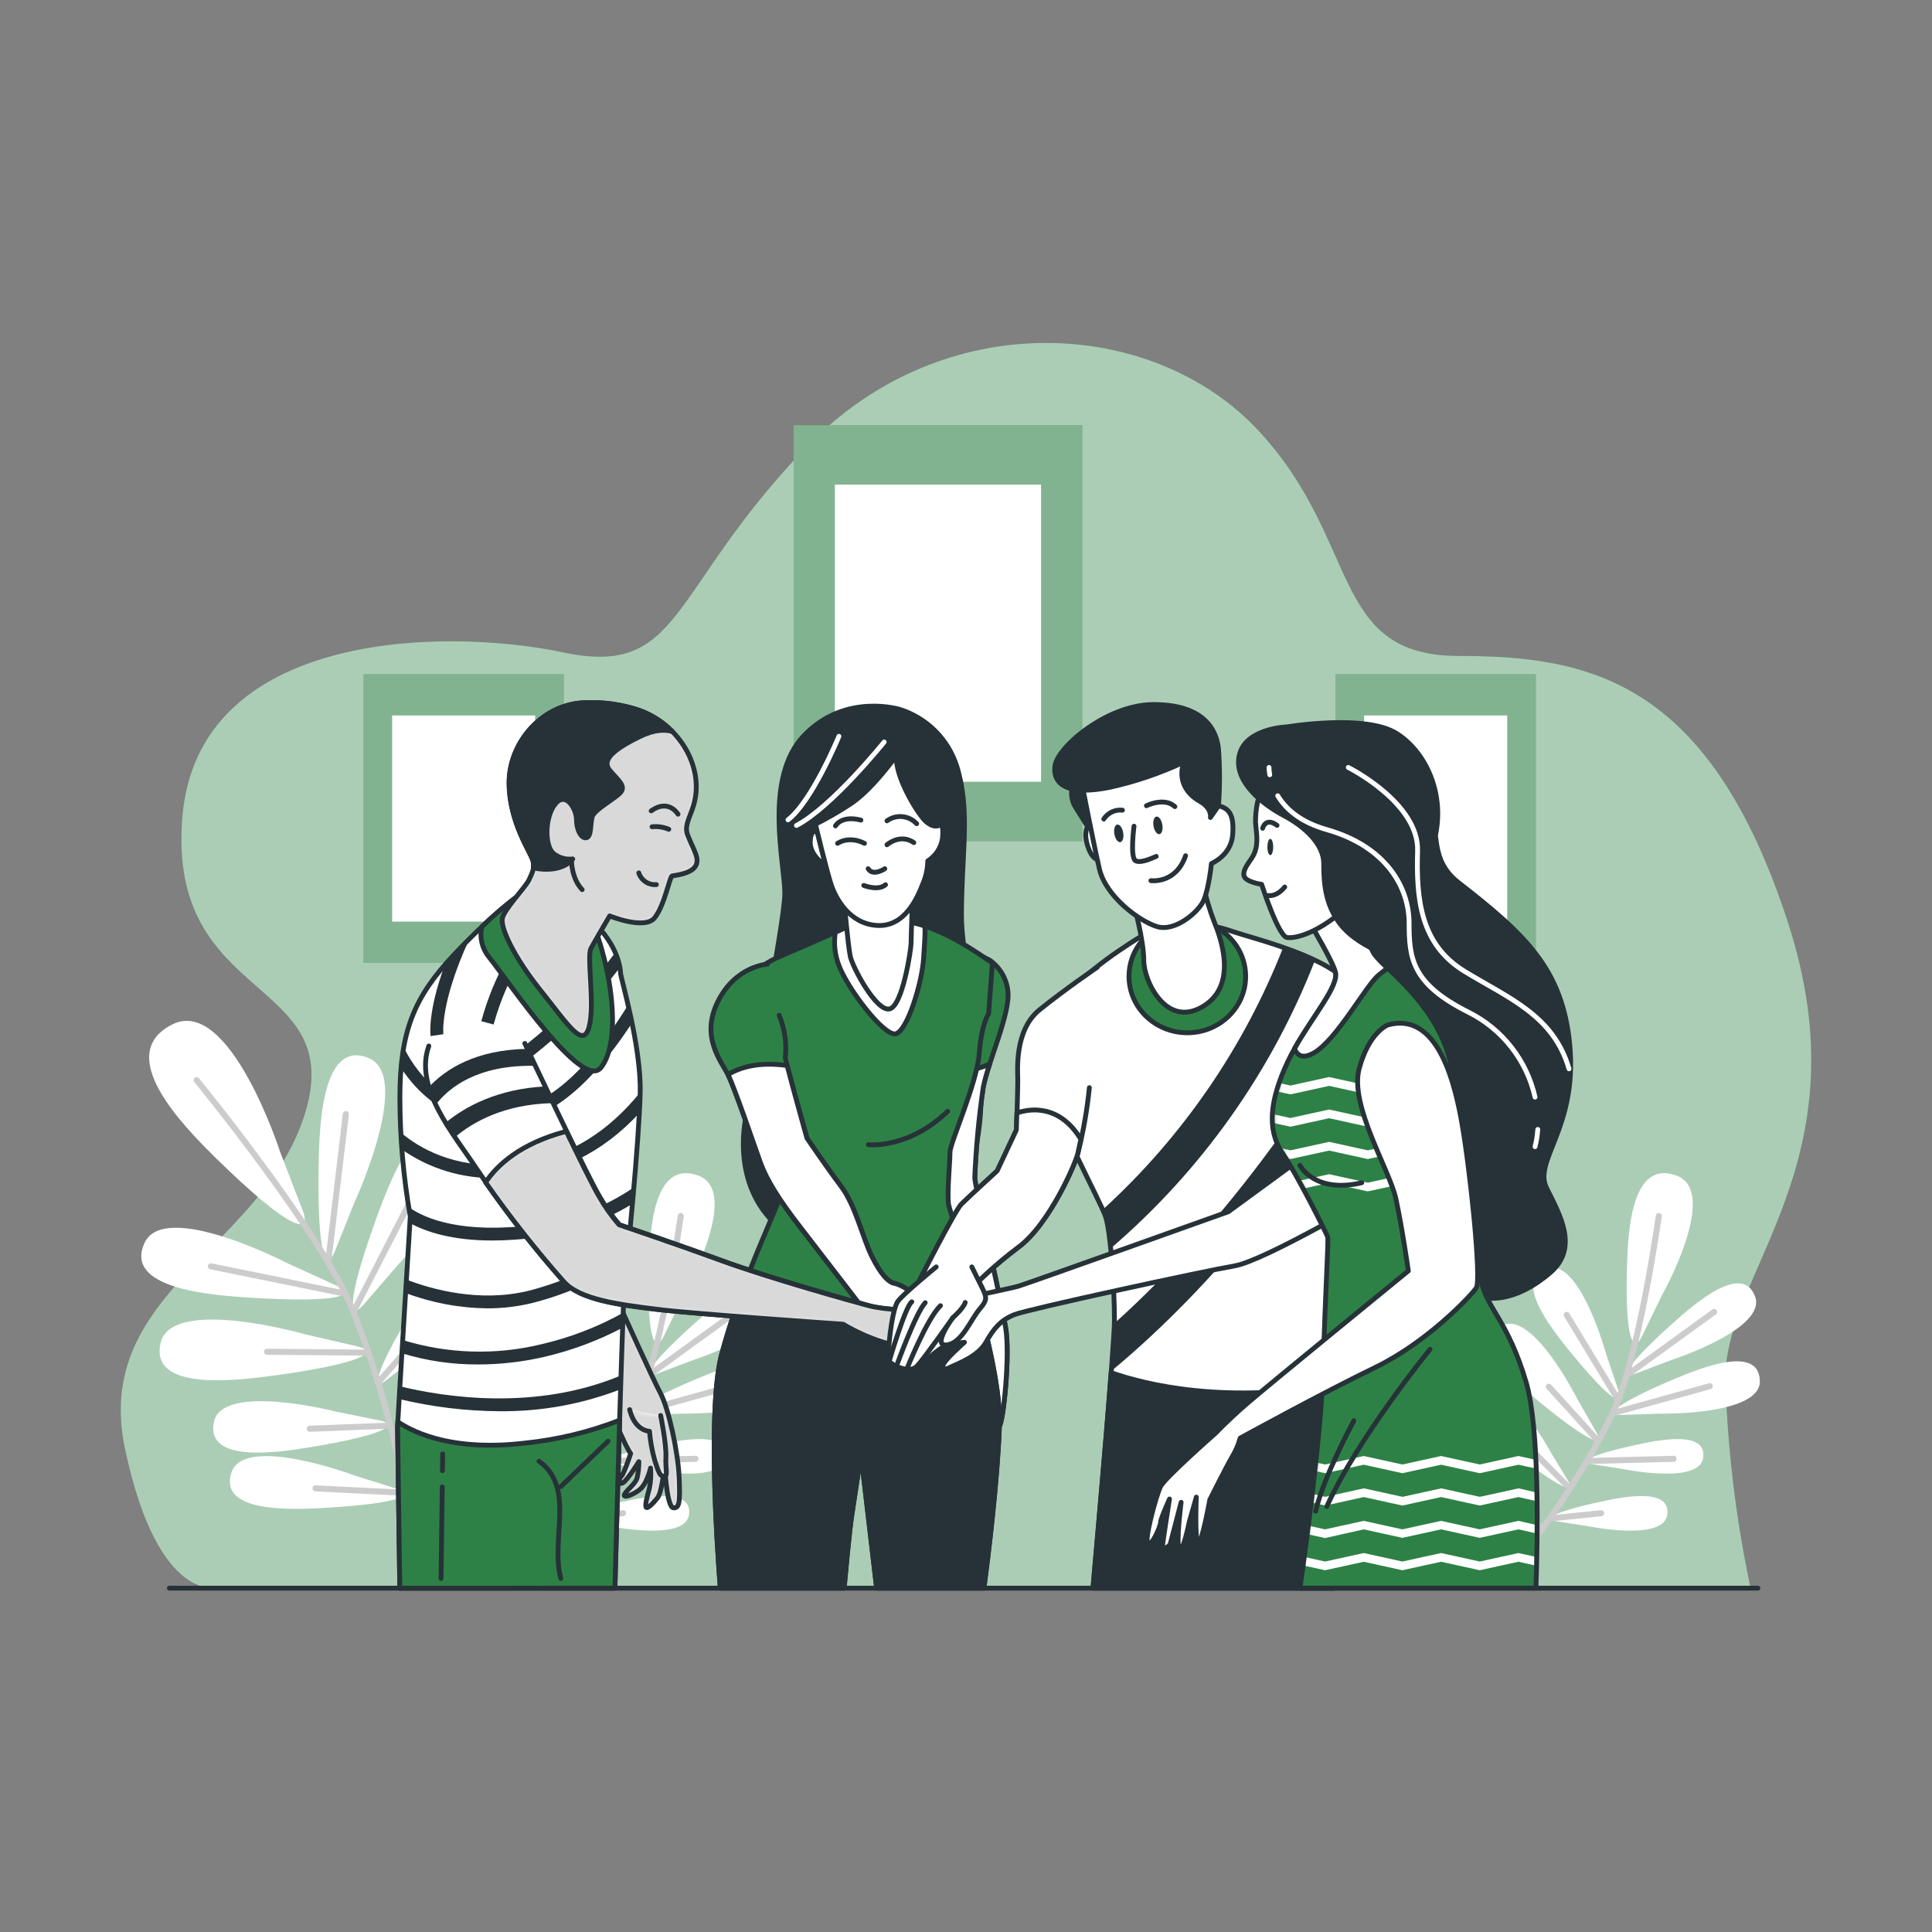 <svg width="400" height="400" viewBox="0 0 400 400" fill="none" xmlns="http://www.w3.org/2000/svg">
<rect x="0" y="0" width="400" height="400" fill="#808080" stroke="none"/>
<path d="M362.415 328.642H45.444C45.444 328.642 32.842 332.755 25.89 300.028C18.939 267.301 54.715 258.53 63.222 230.267C71.729 202.005 34.617 207.954 37.737 169.278C40.856 130.601 91.854 129.854 116.593 135.065C141.331 140.277 138.238 122.419 166.843 92.663C195.449 62.906 238.722 65.894 260.358 88.945C281.994 111.997 275.052 135.804 302.11 135.804C329.169 135.804 353.908 141.015 370.139 190.844C386.371 240.673 356.702 263.451 357.238 285.914C357.692 300.282 359.424 314.581 362.415 328.642Z" fill="#2E8146"/>
<path opacity="0.6" d="M362.415 328.642H45.444C45.444 328.642 32.842 332.755 25.89 300.028C18.939 267.301 54.715 258.53 63.222 230.267C71.729 202.005 34.617 207.954 37.737 169.278C40.856 130.601 91.854 129.854 116.593 135.065C141.331 140.277 138.238 122.419 166.843 92.663C195.449 62.906 238.722 65.894 260.358 88.945C281.994 111.997 275.052 135.804 302.11 135.804C329.169 135.804 353.908 141.015 370.139 190.844C386.371 240.673 356.702 263.451 357.238 285.914C357.692 300.282 359.424 314.581 362.415 328.642Z" fill="white"/>
<path d="M224.072 88.031H164.312V174.155H224.072V88.031Z" fill="#2E8146"/>
<path opacity="0.4" d="M224.072 88.031H164.312V174.155H224.072V88.031Z" fill="white"/>
<path d="M215.539 100.335H172.854V161.852H215.539V100.335Z" fill="white"/>
<path d="M116.725 139.591H75.263V199.351H116.725V139.591Z" fill="#2E8146"/>
<path opacity="0.4" d="M116.725 139.591H75.263V199.351H116.725V139.591Z" fill="white"/>
<path d="M110.802 148.125H81.186V190.809H110.802V148.125Z" fill="white"/>
<path d="M317.974 139.591H276.512V199.351H317.974V139.591Z" fill="#2E8146"/>
<path opacity="0.4" d="M317.974 139.591H276.512V199.351H317.974V139.591Z" fill="white"/>
<path d="M312.051 148.125H282.435V190.809H312.051V148.125Z" fill="white"/>
<path d="M271.792 259.145C270.035 263.539 268.172 260.024 268.462 241.516C268.602 232.851 269.209 215.152 278.797 219.045C287.998 222.789 275.87 248.968 275.87 248.968L271.792 259.145ZM284.975 261.782C284.975 261.782 304.95 240.962 297.454 234.433C289.659 227.631 283.331 244.179 280.387 252.334C274.113 269.726 274.693 273.672 277.812 270.078L284.975 261.782ZM289.184 280.465C289.184 280.465 307.472 267.441 302.692 261.36C297.717 255.032 290.485 266.773 287.049 272.573C279.728 284.965 279.605 288.067 282.505 285.756L289.184 280.465ZM294.132 299.096C294.132 299.096 312.429 286.072 307.648 279.991C302.665 273.663 295.433 285.395 292.005 291.204C284.685 303.587 284.553 306.698 287.462 304.387L294.132 299.096ZM262.196 261.641C262.196 261.641 236.596 248.318 232.439 257.344C228.107 266.738 245.762 268.162 254.41 268.689C272.865 269.832 276.494 268.162 272.17 266.176L262.196 261.641ZM265.799 276.3C265.799 276.3 238.064 268.338 235.779 278.013C233.406 288.076 250.991 285.923 259.577 284.763C277.891 282.214 281.108 279.859 276.477 278.769L265.799 276.3ZM272.144 292.294C272.144 292.294 248.513 286.195 246.799 294.43C245.041 302.998 259.849 300.801 267.082 299.588C282.505 297.004 285.177 294.939 281.24 294.131L272.144 292.294ZM275.844 305.476C275.844 305.476 252.995 296.899 250.42 304.905C247.739 313.245 262.723 312.63 270.035 312.19C285.651 311.259 288.49 309.492 284.685 308.262L275.844 305.476ZM260.526 238.572C260.526 238.572 250.095 206.144 238.248 212.041C225.945 218.192 240.164 232.79 247.291 239.794C262.486 254.734 267.187 255.771 265.193 250.559L260.526 238.572Z" fill="white"/>
<path d="M243.203 223.632C243.203 223.632 269.409 255.603 275.675 271.607C282.882 290 287.785 310.714 288.761 327.851" stroke="#CCCCCC" stroke-width="1.252" stroke-linecap="round" stroke-linejoin="round"/>
<path d="M270.456 261.158L274.103 230.672" stroke="#CCCCCC" stroke-width="1.252" stroke-linecap="round" stroke-linejoin="round"/>
<path d="M275.676 271.598L288.858 245.972" stroke="#CCCCCC" stroke-width="1.252" stroke-linecap="round" stroke-linejoin="round"/>
<path d="M273.75 267.801L246.138 262.177" stroke="#CCCCCC" stroke-width="1.252" stroke-linecap="round" stroke-linejoin="round"/>
<path d="M280.861 286.142L297.093 267.652" stroke="#CCCCCC" stroke-width="1.252" stroke-linecap="round" stroke-linejoin="round"/>
<path d="M278.594 280.052L257.757 279.867" stroke="#CCCCCC" stroke-width="1.252" stroke-linecap="round" stroke-linejoin="round"/>
<path d="M282.61 295.185L266.624 295.809" stroke="#CCCCCC" stroke-width="1.252" stroke-linecap="round" stroke-linejoin="round"/>
<path d="M285.888 304.835L294.447 293.428" stroke="#CCCCCC" stroke-width="1.252" stroke-linecap="round" stroke-linejoin="round"/>
<path d="M286.521 309.079L267.819 308.148" stroke="#CCCCCC" stroke-width="1.252" stroke-linecap="round" stroke-linejoin="round"/>
<path d="M338.6 284.394C335.375 285.606 336.359 282.891 346.334 273.962C351.009 269.77 360.729 261.395 363.365 268.408C365.905 275.148 346.017 281.59 346.017 281.59L338.6 284.394ZM343.671 292.681C343.671 292.681 364.569 293.076 364.358 285.879C364.139 278.391 352.231 283.154 346.448 285.598C334.145 290.809 332.29 293.059 335.735 292.953L343.671 292.681ZM335.806 304.105C335.806 304.105 351.721 307.436 352.609 301.9C353.487 296.143 343.724 298.068 338.952 299.096C328.766 301.284 327.053 302.743 329.698 303.165L335.806 304.105ZM328.362 315.908C328.362 315.908 344.286 319.239 345.165 313.702C346.088 307.946 336.289 309.862 331.508 310.89C321.331 313.078 319.574 314.537 322.21 314.959L328.362 315.908ZM332.589 280.509C332.589 280.509 327.088 260.34 320.286 262.564C313.159 264.875 321.085 274.973 325.058 279.833C333.521 290.211 336.192 291.319 335.12 288.041L332.589 280.509ZM326.56 289.631C326.56 289.631 317.166 270.965 310.9 274.498C304.37 278.189 314.143 286.503 318.994 290.475C329.355 298.964 332.176 299.518 330.498 296.521L326.56 289.631ZM321.173 300.863C321.173 300.863 312.798 285.299 307.578 288.436C302.147 291.705 310.601 298.507 314.802 301.759C323.757 308.693 326.165 309.097 324.662 306.601L321.173 300.863ZM315.971 309.326C315.971 309.326 309.292 292.953 303.773 295.519C298.025 298.156 305.706 305.854 309.538 309.536C317.711 317.384 320.084 318.043 318.836 315.398L315.971 309.326ZM344.014 268.311C344.014 268.311 356.133 246.824 347.177 243.423C337.862 239.908 337.08 254.646 336.86 261.878C336.386 277.31 338.143 280.333 339.936 276.695L344.014 268.311Z" fill="white"/>
<path d="M343.433 251.754C343.433 251.754 339.311 281.405 333.88 292.61C327.641 305.476 318.22 319.177 309.572 328.123" stroke="#CCCCCC" stroke-width="1.252" stroke-linecap="round" stroke-linejoin="round"/>
<path d="M336.868 284.675L354.875 271.633" stroke="#CCCCCC" stroke-width="1.252" stroke-linecap="round" stroke-linejoin="round"/>
<path d="M333.88 292.584L353.987 286.995" stroke="#CCCCCC" stroke-width="1.252" stroke-linecap="round" stroke-linejoin="round"/>
<path d="M334.952 289.693L324.371 272.239" stroke="#CCCCCC" stroke-width="1.252" stroke-linecap="round" stroke-linejoin="round"/>
<path d="M328.694 302.488L346.508 302.031" stroke="#CCCCCC" stroke-width="1.252" stroke-linecap="round" stroke-linejoin="round"/>
<path d="M330.822 298.288L320.672 287.109" stroke="#CCCCCC" stroke-width="1.252" stroke-linecap="round" stroke-linejoin="round"/>
<path d="M324.739 307.858L316.549 299.667" stroke="#CCCCCC" stroke-width="1.252" stroke-linecap="round" stroke-linejoin="round"/>
<path d="M321.216 314.352L331.498 313.298" stroke="#CCCCCC" stroke-width="1.252" stroke-linecap="round" stroke-linejoin="round"/>
<path d="M319.265 316.769L310.573 306.373" stroke="#CCCCCC" stroke-width="1.252" stroke-linecap="round" stroke-linejoin="round"/>
<path d="M69.295 259.145C67.538 263.539 65.675 260.024 65.965 241.516C66.105 232.851 66.712 215.152 76.299 219.045C85.51 222.789 73.373 248.968 73.373 248.968L69.295 259.145ZM82.478 261.782C82.478 261.782 102.453 240.962 94.966 234.433C87.162 227.631 80.834 244.179 77.89 252.334C71.615 269.726 72.195 273.672 75.315 270.078L82.478 261.782ZM86.687 280.448C86.687 280.448 104.984 267.424 100.194 261.342C95.22 255.015 87.988 266.756 84.552 272.556C77.231 284.947 77.108 288.049 80.017 285.738L86.687 280.448ZM91.644 299.078C91.644 299.078 109.914 286.028 105.142 279.973C100.159 273.646 92.927 285.378 89.499 291.187C82.179 303.569 82.047 306.68 84.956 304.369L91.644 299.078ZM59.681 261.623C59.681 261.623 34.09 248.301 29.924 257.326C25.592 266.72 43.247 268.144 51.895 268.671C70.35 269.814 73.971 268.144 69.647 266.158L59.681 261.623ZM63.284 276.282C63.284 276.282 35.558 268.32 33.264 277.996C30.891 288.058 48.476 285.905 57.062 284.745C75.377 282.196 78.602 279.841 73.971 278.751L63.284 276.282ZM69.629 292.276C69.629 292.276 45.998 286.177 44.284 294.412C42.527 302.98 57.335 300.783 64.567 299.571C79.991 296.987 82.662 294.922 78.725 294.113L69.629 292.276ZM73.329 305.459C73.329 305.459 50.48 296.881 47.905 304.887C45.225 313.227 60.208 312.612 67.52 312.173C83.137 311.241 85.975 309.475 82.179 308.244L73.329 305.459ZM58.029 238.572C58.029 238.572 47.597 206.179 35.716 212.076C23.413 218.228 37.632 232.825 44.759 239.829C59.962 254.769 64.664 255.806 62.66 250.594L58.029 238.572Z" fill="white"/>
<path d="M40.707 223.632C40.707 223.632 66.913 255.603 73.179 271.607C80.385 290 85.289 310.714 86.265 327.851" stroke="#CCCCCC" stroke-width="1.252" stroke-linecap="round" stroke-linejoin="round"/>
<path d="M67.969 261.158L71.607 230.672" stroke="#CCCCCC" stroke-width="1.252" stroke-linecap="round" stroke-linejoin="round"/>
<path d="M73.18 271.598L86.362 245.972" stroke="#CCCCCC" stroke-width="1.252" stroke-linecap="round" stroke-linejoin="round"/>
<path d="M71.256 267.801L43.652 262.177" stroke="#CCCCCC" stroke-width="1.252" stroke-linecap="round" stroke-linejoin="round"/>
<path d="M78.365 286.142L94.597 267.652" stroke="#CCCCCC" stroke-width="1.252" stroke-linecap="round" stroke-linejoin="round"/>
<path d="M76.097 280.052L55.261 279.867" stroke="#CCCCCC" stroke-width="1.252" stroke-linecap="round" stroke-linejoin="round"/>
<path d="M80.114 295.185L64.128 295.809" stroke="#CCCCCC" stroke-width="1.252" stroke-linecap="round" stroke-linejoin="round"/>
<path d="M83.399 304.835L91.959 293.428" stroke="#CCCCCC" stroke-width="1.252" stroke-linecap="round" stroke-linejoin="round"/>
<path d="M84.024 309.079L65.323 308.148" stroke="#CCCCCC" stroke-width="1.252" stroke-linecap="round" stroke-linejoin="round"/>
<path d="M136.103 284.394C132.878 285.606 133.862 282.891 143.836 273.962C148.52 269.77 158.231 261.395 160.868 268.408C163.408 275.148 143.52 281.59 143.52 281.59L136.103 284.394ZM141.174 292.681C141.174 292.681 162.072 293.076 161.861 285.879C161.641 278.391 149.733 283.154 143.951 285.598C131.647 290.809 129.793 293.059 133.238 292.953L141.174 292.681ZM133.308 304.105C133.308 304.105 149.224 307.436 150.111 301.9C150.99 296.143 141.226 298.068 136.454 299.096C126.234 301.284 124.555 302.726 127.2 303.165L133.308 304.105ZM125.829 315.908C125.829 315.908 141.754 319.239 142.632 313.702C143.555 307.946 133.756 309.862 128.984 310.89C118.79 313.087 117.076 314.546 119.731 314.968L125.829 315.908ZM130.057 280.509C130.057 280.509 124.564 260.34 117.753 262.564C110.626 264.875 118.544 274.973 122.516 279.833C130.979 290.211 133.651 291.319 132.579 288.041L130.057 280.509ZM124.028 289.631C124.028 289.631 114.633 270.965 108.367 274.498C101.838 278.189 111.61 286.503 116.47 290.475C126.831 298.964 129.652 299.518 127.965 296.521L124.028 289.631ZM118.641 300.863C118.641 300.863 110.266 285.299 105.046 288.436C99.614 291.705 108.069 298.507 112.269 301.759C121.224 308.693 123.641 309.097 122.13 306.601L118.641 300.863ZM113.438 309.326C113.438 309.326 106.768 292.953 101.24 295.519C95.493 298.156 103.182 305.854 107.005 309.536C115.178 317.384 117.551 318.043 116.303 315.398L113.438 309.326ZM141.481 268.311C141.481 268.311 153.609 246.824 144.654 243.423C135.329 239.908 134.556 254.646 134.328 261.878C133.862 277.31 135.611 280.333 137.403 276.695L141.481 268.311Z" fill="white"/>
<path d="M140.937 251.754C140.937 251.754 136.815 281.405 131.384 292.61C125.145 305.476 115.724 319.177 107.076 328.123" stroke="#CCCCCC" stroke-width="1.252" stroke-linecap="round" stroke-linejoin="round"/>
<path d="M134.371 284.675L152.378 271.633" stroke="#CCCCCC" stroke-width="1.252" stroke-linecap="round" stroke-linejoin="round"/>
<path d="M131.385 292.584L151.492 286.995" stroke="#CCCCCC" stroke-width="1.252" stroke-linecap="round" stroke-linejoin="round"/>
<path d="M132.455 289.693L121.874 272.239" stroke="#CCCCCC" stroke-width="1.252" stroke-linecap="round" stroke-linejoin="round"/>
<path d="M126.198 302.488L144.012 302.031" stroke="#CCCCCC" stroke-width="1.252" stroke-linecap="round" stroke-linejoin="round"/>
<path d="M128.325 298.288L118.175 287.109" stroke="#CCCCCC" stroke-width="1.252" stroke-linecap="round" stroke-linejoin="round"/>
<path d="M122.243 307.858L114.053 299.667" stroke="#CCCCCC" stroke-width="1.252" stroke-linecap="round" stroke-linejoin="round"/>
<path d="M118.72 314.352L129.002 313.298" stroke="#CCCCCC" stroke-width="1.252" stroke-linecap="round" stroke-linejoin="round"/>
<path d="M116.777 316.769L108.077 306.373" stroke="#CCCCCC" stroke-width="1.252" stroke-linecap="round" stroke-linejoin="round"/>
<path d="M186.405 146.912C186.405 146.912 175.156 143.326 166.553 152.185C157.949 161.043 162.484 178.734 162.484 184.947C162.484 191.16 154.574 230.645 154.574 230.645C154.574 230.645 150.743 244.996 161.271 254.092C171.799 263.188 191.256 262.397 199.561 244.891C207.866 227.385 199.06 202.427 199.06 189.526C199.06 176.625 200.976 168.003 198.102 158.679C197.23 155.928 195.713 153.426 193.679 151.379C191.644 149.332 189.151 147.801 186.405 146.912Z" fill="#263238" stroke="#263238" stroke-linecap="round" stroke-linejoin="round"/>
<path d="M183.065 153.617C183.065 153.617 172.221 167.098 164.9 170.903" stroke="white" stroke-linecap="round" stroke-linejoin="round"/>
<path d="M173.69 152.448C173.69 152.448 168.127 165.921 163.145 169.735" stroke="white" stroke-linecap="round" stroke-linejoin="round"/>
<path d="M204.897 198.788C205.936 199.517 206.808 200.457 207.457 201.548C208.105 202.639 208.515 203.855 208.658 205.116C209.3 209.598 204.519 219.959 203.561 225.082C202.656 231.302 202.072 237.565 201.812 243.845C201.812 245.445 207.261 269.137 208.219 274.902C209.177 280.667 207.735 294.236 206.936 295.229C206.136 296.222 203.895 291.547 203.737 288.506C203.578 285.466 197.655 262.089 195.414 255.05C193.173 248.011 193.806 238.722 193.806 238.722C193.806 238.722 196.856 217.428 196.856 209.264C196.856 201.1 197.102 194.992 197.102 194.992L204.897 198.788Z" fill="#2E8146" stroke="#263238" stroke-linecap="round" stroke-linejoin="round"/>
<path d="M206.918 295.194C207.718 294.236 209.159 280.623 208.201 274.867C207.243 269.111 201.812 245.409 201.812 243.845C202.076 237.577 202.663 231.326 203.57 225.118C203.921 223.474 204.373 221.854 204.923 220.266C203.04 221.173 200.976 221.642 198.886 221.637C197.769 221.637 196.68 222.666 195.634 224.414C194.755 231.849 193.797 238.722 193.797 238.722C193.797 238.722 193.165 248.002 195.405 255.05C197.646 262.098 203.57 285.466 203.728 288.506C203.886 291.547 206.118 296.152 206.918 295.194Z" fill="white" stroke="#263238" stroke-linecap="round" stroke-linejoin="round"/>
<path d="M174.778 328.809C175.13 324.872 175.868 316.857 176.342 313.764C176.984 309.607 178.258 301.117 178.258 301.117L181.501 328.809H203.717C204.517 322.771 206.53 306.584 206.916 295.194C207.4 280.949 196.669 251.491 196.371 249.25C196.072 247.009 196.687 240.462 196.687 238.528C196.687 236.595 202.276 224.327 202.751 218.078C203.225 211.83 204.675 209.914 204.675 209.914L205.475 199.368C204.992 199.21 197.812 193.559 190.605 191.459C186.223 190.215 181.596 190.106 177.16 191.143C177.16 191.143 166.754 195.783 161.473 198.024C156.191 200.265 151.85 204.589 151.718 210.187C151.586 215.785 161.956 239.644 162.923 241.411C163.89 243.177 160.84 249.408 159.557 252.616C158.274 255.823 152.992 267.345 149.477 280.149C146.463 291.081 148.475 320.46 149.134 328.809H174.778Z" fill="#2E8146" stroke="#263238" stroke-linecap="round" stroke-linejoin="round"/>
<path d="M179.771 236.99C179.771 236.99 187.98 237.975 196.197 230.092" stroke="#263238" stroke-linecap="round" stroke-linejoin="round"/>
<path d="M185.466 214.036C187.865 213.394 190.914 203.49 191.231 198.349C191.406 195.475 191.582 193.331 191.503 191.749C191.204 191.652 190.897 191.547 190.624 191.459C186.242 190.215 181.615 190.106 177.178 191.143L172.942 193.023C172.589 195.3 172.834 197.629 173.654 199.781C175.386 204.588 183.066 214.677 185.466 214.036Z" fill="white" stroke="#263238" stroke-linecap="round" stroke-linejoin="round"/>
<path d="M174.743 186.23C174.743 186.23 175.552 195.66 176.035 197.971C176.518 200.282 181.378 209.396 184.129 208.895C186.88 208.394 188.628 196.486 188.628 195.326C188.628 194.166 188.954 184.78 188.954 184.78C188.954 184.78 183.162 189.534 174.743 186.23Z" fill="white" stroke="#263238" stroke-linecap="round" stroke-linejoin="round"/>
<path d="M158.89 199.623C158.89 199.623 152.334 199.948 148.651 207.313C144.969 214.677 149.284 219.616 150.725 222.516C152.167 225.416 156.174 237.245 157.448 240.769C158.723 244.293 161.298 248.45 165.78 254.215C170.261 259.98 179.7 272.301 179.7 272.301L182.266 276.783C182.266 276.783 186.59 281.748 187.064 281.907C187.539 282.065 190.43 285.747 191.546 283.506C192.662 281.265 191.546 273.268 191.546 273.268C191.546 273.268 193.304 276.783 193.954 275.983C194.605 275.184 193.787 273.426 193.155 271.501C192.522 269.577 186.599 265.903 185.307 265.736C184.015 265.569 182.424 263.979 180.508 260.138C178.593 256.298 177.143 249.593 174.102 245.568C171.061 241.543 167.071 235.646 167.071 235.646C167.071 235.646 162.589 219.634 162.589 218.992C162.917 216.002 162.478 212.978 161.315 210.204" fill="#2E8146"/>
<path d="M158.89 199.623C158.89 199.623 152.334 199.948 148.651 207.313C144.969 214.677 149.284 219.616 150.725 222.516C152.167 225.416 156.174 237.245 157.448 240.769C158.723 244.293 161.298 248.45 165.78 254.215C170.261 259.98 179.7 272.301 179.7 272.301L182.266 276.783C182.266 276.783 186.59 281.748 187.064 281.907C187.539 282.065 190.43 285.747 191.546 283.506C192.662 281.265 191.546 273.268 191.546 273.268C191.546 273.268 193.304 276.783 193.954 275.983C194.605 275.184 193.787 273.426 193.155 271.501C192.522 269.577 186.599 265.903 185.307 265.736C184.015 265.569 182.424 263.979 180.508 260.138C178.593 256.298 177.143 249.593 174.102 245.568C171.061 241.543 167.071 235.646 167.071 235.646C167.071 235.646 162.589 219.634 162.589 218.992C162.917 216.002 162.478 212.978 161.315 210.204" stroke="#263238" stroke-linecap="round" stroke-linejoin="round"/>
<path d="M185.307 265.736C184.024 265.578 182.424 263.979 180.509 260.138C178.593 256.298 177.143 249.592 174.102 245.567C171.061 241.542 167.072 235.646 167.072 235.646C167.072 235.646 164.04 224.801 162.967 220.609C157.079 219.783 153.195 220.969 150.726 222.481C152.167 225.363 156.174 237.21 157.449 240.734C158.723 244.258 161.298 248.415 165.78 254.18C170.262 259.945 179.7 272.266 179.7 272.266L182.266 276.748C182.266 276.748 186.59 281.713 187.065 281.871C187.539 282.029 190.43 285.712 191.547 283.471C192.663 281.23 191.547 273.232 191.547 273.232C191.547 273.232 193.304 276.748 193.954 275.948C194.605 275.148 193.787 273.391 193.155 271.466C192.522 269.541 186.599 265.903 185.307 265.736Z" fill="white" stroke="#263238" stroke-linecap="round" stroke-linejoin="round"/>
<path d="M174.778 328.809C175.13 324.872 175.868 316.857 176.342 313.763C176.984 309.607 178.258 301.117 178.258 301.117L181.501 328.809H203.717C204.517 322.771 206.53 306.583 206.916 295.194C207.118 289.262 205.37 280.685 203.243 272.538C184.463 276.651 163.169 273.672 152.113 271.528C151.182 274.278 150.268 277.17 149.477 280.149C146.463 291.081 148.475 320.46 149.134 328.809H174.778Z" fill="#263238" stroke="#263238" stroke-linecap="round" stroke-linejoin="round"/>
<path d="M169.181 172.187C169.181 172.187 167.748 171.545 167.748 174.419C167.748 177.293 170.938 179.2 170.938 179.2L169.181 172.187Z" fill="white" stroke="#263238" stroke-linecap="round" stroke-linejoin="round"/>
<path d="M185.624 156.403C185.624 156.403 180.51 163.609 176.019 166.492C173.702 168.015 171.299 169.403 168.821 170.649C168.821 170.649 171.062 179.938 172.02 182.952C172.978 185.966 175.852 191.292 181.617 191.608C187.382 191.925 189.948 185.835 191.073 182.952C191.713 181.463 192.056 179.863 192.083 178.242C192.892 177.73 193.582 177.052 194.107 176.251C194.631 175.451 194.978 174.547 195.124 173.601C195.441 170.561 194.641 170.719 194.641 170.719C194.641 170.719 193.762 171.712 191.855 170.218C190.308 169.067 185.115 160.727 185.624 156.403Z" fill="white" stroke="#263238" stroke-linecap="round" stroke-linejoin="round"/>
<path d="M173.416 174.603C173.416 174.603 175.675 172.951 178.979 174.603" stroke="#263238" stroke-linecap="round" stroke-linejoin="round"/>
<path d="M183.637 174.902C183.637 174.902 186.343 172.494 189.2 174.454" stroke="#263238" stroke-linecap="round" stroke-linejoin="round"/>
<path d="M172.969 170.991C172.969 170.991 174.173 168.741 178.242 169.796" stroke="#263238" stroke-linecap="round" stroke-linejoin="round"/>
<path d="M183.637 169.945C184.557 169.274 185.692 168.964 186.826 169.074C187.96 169.184 189.014 169.707 189.788 170.543" stroke="#263238" stroke-linecap="round" stroke-linejoin="round"/>
<path d="M183.19 179.859C183.19 179.859 180.782 181.511 179.736 179.859" stroke="#263238" stroke-linecap="round" stroke-linejoin="round"/>
<path d="M178.83 183.321C178.83 183.321 181.836 184.516 183.338 183.172" stroke="#263238" stroke-linecap="round" stroke-linejoin="round"/>
<path d="M128.035 269.708C128.035 269.708 135.066 285.316 136.744 288.462C138.423 291.609 140.374 300.564 140.611 305.88C140.848 311.197 140.611 312.296 139.407 312.173C138.203 312.05 137.711 305.397 137.711 304.307V302.62C137.711 302.62 137.105 308.904 136.138 310.116C135.171 311.329 133.835 312.656 133.721 311.936C133.607 311.215 133.958 309.993 134.442 308.183C134.734 306.791 134.817 305.363 134.688 303.947C134.688 303.947 133.958 307.331 132.271 308.543C130.584 309.756 128.756 310.239 129.362 309.273C129.969 308.306 131.542 307.216 131.902 306.004C132.151 304.893 132.275 303.758 132.271 302.62C132.271 302.62 129.969 306.364 129.002 306.97C128.035 307.577 128.035 306.25 128.642 305.643C129.248 305.037 130.575 300.924 130.575 300.924C130.575 300.924 130.206 300.678 128.519 296.934C126.831 293.19 125.882 286.643 125.372 284.103C124.863 281.564 123.922 278.18 123.922 278.18L114.607 262.572C114.607 262.572 113.877 258.82 117.384 258.178C120.89 257.537 128.035 269.708 128.035 269.708Z" fill="white"/>
<mask id="mask0_400_3" style="mask-type:luminance" maskUnits="userSpaceOnUse" x="114" y="258" width="27" height="55">
<path d="M128.035 269.708C128.035 269.708 135.066 285.316 136.744 288.462C138.423 291.609 140.374 300.564 140.611 305.88C140.848 311.197 140.611 312.296 139.407 312.173C138.203 312.05 137.711 305.397 137.711 304.307V302.62C137.711 302.62 137.105 308.904 136.138 310.116C135.171 311.329 133.835 312.656 133.721 311.936C133.607 311.215 133.958 309.993 134.442 308.183C134.734 306.791 134.817 305.363 134.688 303.947C134.688 303.947 133.958 307.331 132.271 308.543C130.584 309.756 128.756 310.239 129.362 309.273C129.969 308.306 131.542 307.216 131.902 306.004C132.151 304.893 132.275 303.758 132.271 302.62C132.271 302.62 129.969 306.364 129.002 306.97C128.035 307.577 128.035 306.25 128.642 305.643C129.248 305.037 130.575 300.924 130.575 300.924C130.575 300.924 130.206 300.678 128.519 296.934C126.831 293.19 125.882 286.643 125.372 284.103C124.863 281.564 123.922 278.18 123.922 278.18L114.607 262.572C114.607 262.572 113.877 258.82 117.384 258.178C120.89 257.537 128.035 269.708 128.035 269.708Z" fill="white"/>
</mask>
<g mask="url(#mask0_400_3)">
<path opacity="0.15" d="M128.035 269.708C128.035 269.708 135.066 285.316 136.744 288.462C138.423 291.609 140.374 300.564 140.611 305.88C140.848 311.197 140.611 312.296 139.407 312.173C138.203 312.05 137.711 305.397 137.711 304.307V302.62C137.711 302.62 137.105 308.904 136.138 310.116C135.171 311.329 133.835 312.656 133.721 311.936C133.607 311.215 133.958 309.993 134.442 308.183C134.734 306.791 134.817 305.363 134.688 303.947C134.688 303.947 133.958 307.331 132.271 308.543C130.584 309.756 128.756 310.239 129.362 309.273C129.969 308.306 131.542 307.216 131.902 306.004C132.151 304.893 132.275 303.758 132.271 302.62C132.271 302.62 129.969 306.364 129.002 306.97C128.035 307.577 128.035 306.25 128.642 305.643C129.248 305.037 130.575 300.924 130.575 300.924C130.575 300.924 130.206 300.678 128.519 296.934C126.831 293.19 125.882 286.643 125.372 284.103C124.863 281.564 123.922 278.18 123.922 278.18L114.607 262.572C114.607 262.572 113.877 258.82 117.384 258.178C120.89 257.537 128.035 269.708 128.035 269.708Z" fill="black"/>
</g>
<path d="M128.035 269.708C128.035 269.708 135.066 285.316 136.744 288.462C138.423 291.609 140.374 300.564 140.611 305.88C140.848 311.197 140.611 312.296 139.407 312.173C138.203 312.05 137.711 305.397 137.711 304.307V302.62C137.711 302.62 137.105 308.904 136.138 310.116C135.171 311.329 133.835 312.656 133.721 311.936C133.607 311.215 133.958 309.993 134.442 308.183C134.734 306.791 134.817 305.363 134.688 303.947C134.688 303.947 133.958 307.331 132.271 308.543C130.584 309.756 128.756 310.239 129.362 309.273C129.969 308.306 131.542 307.216 131.902 306.004C132.151 304.893 132.275 303.758 132.271 302.62C132.271 302.62 129.969 306.364 129.002 306.97C128.035 307.577 128.035 306.25 128.642 305.643C129.248 305.037 130.575 300.924 130.575 300.924C130.575 300.924 130.206 300.678 128.519 296.934C126.831 293.19 125.882 286.643 125.372 284.103C124.863 281.564 123.922 278.18 123.922 278.18L114.607 262.572C114.607 262.572 113.877 258.82 117.384 258.178C120.89 257.537 128.035 269.708 128.035 269.708Z" stroke="#263238" stroke-linecap="round" stroke-linejoin="round"/>
<path d="M136.779 293.059C136.779 293.059 137.991 298.991 137.868 301.645C137.745 304.299 138.352 305.643 137.499 305.643C136.647 305.643 136.418 305.037 135.566 302.374C135.005 300.399 134.64 298.374 134.476 296.328C134.476 296.328 131.453 296.328 130.363 291.846" fill="white"/>
<mask id="mask1_400_3" style="mask-type:luminance" maskUnits="userSpaceOnUse" x="130" y="291" width="8" height="15">
<path d="M136.779 293.059C136.779 293.059 137.991 298.991 137.868 301.645C137.745 304.299 138.352 305.643 137.499 305.643C136.647 305.643 136.418 305.037 135.566 302.374C135.005 300.399 134.64 298.374 134.476 296.328C134.476 296.328 131.453 296.328 130.363 291.846" fill="white"/>
</mask>
<g mask="url(#mask1_400_3)">
<path opacity="0.15" d="M136.779 293.059C136.779 293.059 137.991 298.991 137.868 301.645C137.745 304.299 138.352 305.643 137.499 305.643C136.647 305.643 136.418 305.037 135.566 302.374C135.005 300.399 134.64 298.374 134.476 296.328C134.476 296.328 131.453 296.328 130.363 291.846" fill="black"/>
</g>
<path d="M136.779 293.059C136.779 293.059 137.991 298.991 137.868 301.645C137.745 304.299 138.352 305.643 137.499 305.643C136.647 305.643 136.418 305.037 135.566 302.374C135.005 300.399 134.64 298.374 134.476 296.328C134.476 296.328 131.453 296.328 130.363 291.846" stroke="#263238" stroke-linecap="round" stroke-linejoin="round"/>
<path d="M82.776 328.809H127.315C127.534 320.478 128.993 266.061 129.433 263.627C129.916 260.991 132.306 236.12 132.544 226.321C132.781 216.523 128.475 202.4 128.475 201.442C128.475 200.484 127.763 194.508 121.066 189.481C114.37 184.455 109.106 184.463 107.673 185.175C107.673 185.175 102.4 188.77 94.034 197.619C85.668 206.469 82.794 213.64 82.794 227.271C82.8 235.52 83.521 243.753 84.947 251.877C84.947 251.877 82.311 294.447 82.311 295.405C82.311 296.363 82.697 323.123 82.776 328.809Z" fill="white" stroke="#263238" stroke-linecap="round" stroke-linejoin="round"/>
<path d="M102.989 232.579C103.935 232.577 104.879 232.524 105.819 232.42C116.066 231.304 124.977 220.829 130.856 211.777C130.584 210.468 130.311 209.211 130.039 208.06C124.494 217.103 115.53 228.712 105.538 229.802C91.626 231.313 85.325 220.354 83.567 216.813C83.321 218.166 83.137 219.59 83.014 221.092C86.125 225.803 92.408 232.579 102.989 232.579Z" fill="#263238"/>
<path d="M99.649 211.434L102.198 212.111C104.825 202.546 109.987 193.868 117.138 186.995C116.286 186.546 115.406 186.155 114.501 185.826C107.386 192.908 102.264 201.741 99.649 211.434Z" fill="#263238"/>
<path d="M102.154 224.045C102.752 223.738 115.205 217.252 128.352 200.317C128.148 199.256 127.823 198.221 127.385 197.233C114.15 214.809 101.1 221.611 100.959 221.681L102.154 224.045Z" fill="#263238"/>
<path d="M89.156 214.51L91.793 214.115C91.793 214.044 91.028 207.814 97.162 194.438C96.178 195.414 95.15 196.468 94.06 197.619C93.357 198.358 92.707 199.087 92.082 199.816C88.488 209.571 89.121 214.247 89.156 214.51Z" fill="#263238"/>
<path d="M110.898 253.573C95.747 255.542 88.049 252.361 84.603 249.918C84.806 251.201 84.946 251.912 84.946 251.912C84.946 251.912 84.946 252.378 84.867 253.222C88.242 255.076 93.655 256.834 101.943 256.834C105.052 256.82 108.158 256.606 111.24 256.192C118.224 255.294 124.937 252.922 130.935 249.232C131.04 248.125 131.137 246.991 131.233 245.84C125.154 249.975 118.188 252.624 110.898 253.573Z" fill="#263238"/>
<path d="M110.116 269.796C117.081 268.025 123.712 265.134 129.749 261.237C129.855 260.288 129.978 259.128 130.118 257.801C123.847 262.13 116.862 265.322 109.484 267.23C99.281 269.735 89.376 266.94 84.147 264.928C84.095 265.807 84.033 266.756 83.981 267.705C89.4 269.742 95.134 270.816 100.924 270.877C104.02 270.884 107.106 270.521 110.116 269.796Z" fill="#263238"/>
<path d="M82.803 287.021C82.741 287.97 82.689 288.867 82.644 289.658C89.439 291.288 96.397 292.135 103.385 292.18C111.976 292.273 120.506 290.728 128.519 287.628C128.519 286.661 128.58 285.694 128.607 284.754C110.96 292.18 92.083 289.28 82.803 287.021Z" fill="#263238"/>
<path d="M112.041 278.321C102.583 280.613 92.682 280.31 83.383 277.442C83.33 278.365 83.269 279.279 83.216 280.184C88.341 281.751 93.675 282.53 99.034 282.495C103.622 282.49 108.195 281.965 112.665 280.931C118.329 279.619 123.799 277.581 128.941 274.867C128.941 273.777 129.02 272.74 129.055 271.774C123.72 274.746 117.992 276.95 112.041 278.321Z" fill="#263238"/>
<path d="M104.658 241.209C93.849 241.753 86.862 237.764 82.986 234.477C83.048 235.69 83.127 236.867 83.215 237.992C88.906 241.975 95.718 244.044 102.663 243.898C103.357 243.898 104.069 243.898 104.79 243.845C115.397 243.309 124.783 238.669 132.367 230.443C132.455 228.905 132.516 227.499 132.543 226.33V226.155C126.347 233.844 117.357 240.558 104.658 241.209Z" fill="#263238"/>
<path d="M122.613 190.765C122.129 190.334 121.628 189.886 121.066 189.482C114.369 184.463 109.105 184.463 107.673 185.175C104.882 187.218 102.239 189.456 99.763 191.872C99.512 192.95 99.511 194.072 99.761 195.15C100.011 196.229 100.505 197.236 101.205 198.094C105.748 203.833 120.539 225.838 124.405 221.057C128.272 216.277 127.27 203.121 122.964 191.635C122.859 191.336 122.718 191.046 122.613 190.765Z" fill="#2E8146" stroke="#263238" stroke-linecap="round" stroke-linejoin="round"/>
<path d="M108.656 216.031C108.656 216.031 121.575 243.537 124.203 247.844C125.361 249.89 126.724 251.812 128.271 253.582C128.271 253.582 139.696 257.423 149.495 261.017C159.294 264.611 176.325 269.331 179.902 270.324C183.479 271.317 189.463 271.282 190.448 271.282C191.432 271.282 202.883 273.918 203.63 274.393C204.377 274.867 203.393 275.825 201.714 276.308C200.035 276.792 194.543 277.257 191.906 278.215C189.27 279.173 187.126 278.936 183.303 277.978C180.29 277.052 177.399 275.768 174.69 274.155C174.69 274.155 143.308 271.967 135.9 271.088C128.491 270.209 120.081 269.172 116.768 265.35C110.119 257.844 103.983 249.899 98.4 241.569C93.901 234.767 85.666 225.214 88.786 216.558" fill="white"/>
<path d="M108.656 216.031C108.656 216.031 121.575 243.537 124.203 247.844C125.361 249.89 126.724 251.812 128.271 253.582C128.271 253.582 139.696 257.423 149.495 261.017C159.294 264.611 176.325 269.331 179.902 270.324C183.479 271.317 189.463 271.282 190.448 271.282C191.432 271.282 202.883 273.918 203.63 274.393C204.377 274.867 203.393 275.825 201.714 276.308C200.035 276.792 194.543 277.257 191.906 278.215C189.27 279.173 187.126 278.936 183.303 277.978C180.29 277.052 177.399 275.768 174.69 274.155C174.69 274.155 143.308 271.967 135.9 271.088C128.491 270.209 120.081 269.172 116.768 265.35C110.119 257.844 103.983 249.899 98.4 241.569C93.901 234.767 85.666 225.214 88.786 216.558" stroke="#263238" stroke-linecap="round" stroke-linejoin="round"/>
<path d="M190.387 271.282C189.429 271.282 183.453 271.282 179.841 270.324C176.229 269.366 159.198 264.603 149.399 261.017C139.6 257.432 128.176 253.582 128.176 253.582C126.628 251.812 125.265 249.89 124.107 247.844C123.026 246.086 120.196 240.347 117.235 234.24C107.699 236.735 102.901 241.27 100.537 244.785C105.531 251.929 110.927 258.783 116.699 265.314C120.047 269.137 128.413 270.095 135.83 271.053C143.247 272.011 174.577 274.164 174.577 274.164C177.285 275.777 180.177 277.06 183.19 277.987C187.012 278.945 189.166 279.182 191.793 278.224C194.421 277.266 199.931 276.792 201.601 276.317C203.271 275.843 204.237 274.876 203.517 274.401C202.796 273.927 191.38 271.282 190.387 271.282Z" fill="white"/>
<mask id="mask2_400_3" style="mask-type:luminance" maskUnits="userSpaceOnUse" x="100" y="234" width="104" height="45">
<path d="M190.387 271.282C189.429 271.282 183.453 271.282 179.841 270.324C176.229 269.366 159.198 264.603 149.399 261.017C139.6 257.432 128.176 253.582 128.176 253.582C126.628 251.812 125.265 249.89 124.107 247.844C123.026 246.086 120.196 240.347 117.235 234.24C107.699 236.735 102.901 241.27 100.537 244.785C105.531 251.929 110.927 258.783 116.699 265.314C120.047 269.137 128.413 270.095 135.83 271.053C143.247 272.011 174.577 274.164 174.577 274.164C177.285 275.777 180.177 277.06 183.19 277.987C187.012 278.945 189.166 279.182 191.793 278.224C194.421 277.266 199.931 276.792 201.601 276.317C203.271 275.843 204.237 274.876 203.517 274.401C202.796 273.927 191.38 271.282 190.387 271.282Z" fill="white"/>
</mask>
<g mask="url(#mask2_400_3)">
<path opacity="0.15" d="M190.387 271.282C189.429 271.282 183.453 271.282 179.841 270.324C176.229 269.366 159.198 264.603 149.399 261.017C139.6 257.432 128.176 253.582 128.176 253.582C126.628 251.812 125.265 249.89 124.107 247.844C123.026 246.086 120.196 240.347 117.235 234.24C107.699 236.735 102.901 241.27 100.537 244.785C105.531 251.929 110.927 258.783 116.699 265.314C120.047 269.137 128.413 270.095 135.83 271.053C143.247 272.011 174.577 274.164 174.577 274.164C177.285 275.777 180.177 277.06 183.19 277.987C187.012 278.945 189.166 279.182 191.793 278.224C194.421 277.266 199.931 276.792 201.601 276.317C203.271 275.843 204.237 274.876 203.517 274.401C202.796 273.927 191.38 271.282 190.387 271.282Z" fill="black"/>
</g>
<path d="M190.387 271.282C189.429 271.282 183.453 271.282 179.841 270.324C176.229 269.366 159.198 264.603 149.399 261.017C139.6 257.432 128.176 253.582 128.176 253.582C126.628 251.812 125.265 249.89 124.107 247.844C123.026 246.086 120.196 240.347 117.235 234.24C107.699 236.735 102.901 241.27 100.537 244.785C105.531 251.929 110.927 258.783 116.699 265.314C120.047 269.137 128.413 270.095 135.83 271.053C143.247 272.011 174.577 274.164 174.577 274.164C177.285 275.777 180.177 277.06 183.19 277.987C187.012 278.945 189.166 279.182 191.793 278.224C194.421 277.266 199.931 276.792 201.601 276.317C203.271 275.843 204.237 274.876 203.517 274.401C202.796 273.927 191.38 271.282 190.387 271.282Z" stroke="#263238" stroke-linecap="round" stroke-linejoin="round"/>
<path d="M127.314 328.809C127.419 324.661 127.841 308.992 128.289 294.043C121.954 296.516 115.31 298.113 108.542 298.789C94.481 300.432 86.379 297.031 82.371 294.394C82.371 294.983 82.318 295.352 82.318 295.432C82.318 296.31 82.696 323.114 82.775 328.826L127.314 328.809Z" fill="#2E8146" stroke="#263238" stroke-linecap="round" stroke-linejoin="round"/>
<path d="M116.109 326.814C113.929 318.544 119.202 307.998 111.592 302.523" stroke="#263238" stroke-linecap="round" stroke-linejoin="round"/>
<path d="M116.109 307.787L125.899 298.384" stroke="#263238" stroke-linecap="round" stroke-linejoin="round"/>
<path d="M91.564 307.849L91.31 326.814" stroke="#263238" stroke-linecap="round" stroke-linejoin="round"/>
<path d="M91.652 301.021L91.608 304.483" stroke="#263238" stroke-linecap="round" stroke-linejoin="round"/>
<path d="M130.891 146.613C134.781 147.644 138.219 149.938 140.664 153.134C142.322 155.256 143.446 157.746 143.942 160.393C145.111 167.511 141.103 169.708 142.395 172.942C143.687 176.176 144.979 177.855 143.942 179.41C142.905 180.966 139.68 181.221 139.161 181.353C138.643 181.484 137.606 187.425 135.54 190.018C133.475 192.61 126.225 189.631 126.225 189.631C126.225 189.631 123.255 194.675 122.349 196.354C121.444 198.032 123.228 208.121 121.954 212.647C120.68 217.173 117.692 212.26 111.997 205.151C106.302 198.041 103.719 192.215 103.982 190.273C104.246 188.33 108.763 183.804 109.545 182.126C110.327 180.447 110.705 179.665 110.318 178.119C109.932 176.572 105.406 170.209 105.406 162.08C105.406 153.951 111.865 146.174 120.407 145.523C123.938 145.291 127.483 145.66 130.891 146.613Z" fill="white"/>
<mask id="mask3_400_3" style="mask-type:luminance" maskUnits="userSpaceOnUse" x="103" y="145" width="42" height="70">
<path d="M130.891 146.613C134.781 147.644 138.219 149.938 140.664 153.134C142.322 155.256 143.446 157.746 143.942 160.393C145.111 167.511 141.103 169.708 142.395 172.942C143.687 176.176 144.979 177.855 143.942 179.41C142.905 180.966 139.68 181.221 139.161 181.353C138.643 181.484 137.606 187.425 135.54 190.018C133.475 192.61 126.225 189.631 126.225 189.631C126.225 189.631 123.255 194.675 122.349 196.354C121.444 198.032 123.228 208.121 121.954 212.647C120.68 217.173 117.692 212.26 111.997 205.151C106.302 198.041 103.719 192.215 103.982 190.273C104.246 188.33 108.763 183.804 109.545 182.126C110.327 180.447 110.705 179.665 110.318 178.119C109.932 176.572 105.406 170.209 105.406 162.08C105.406 153.951 111.865 146.174 120.407 145.523C123.938 145.291 127.483 145.66 130.891 146.613Z" fill="white"/>
</mask>
<g mask="url(#mask3_400_3)">
<path opacity="0.15" d="M130.891 146.613C134.781 147.644 138.219 149.938 140.664 153.134C142.322 155.256 143.446 157.746 143.942 160.393C145.111 167.511 141.103 169.708 142.395 172.942C143.687 176.176 144.979 177.855 143.942 179.41C142.905 180.966 139.68 181.221 139.161 181.353C138.643 181.484 137.606 187.425 135.54 190.018C133.475 192.61 126.225 189.631 126.225 189.631C126.225 189.631 123.255 194.675 122.349 196.354C121.444 198.032 123.228 208.121 121.954 212.647C120.68 217.173 117.692 212.26 111.997 205.151C106.302 198.041 103.719 192.215 103.982 190.273C104.246 188.33 108.763 183.804 109.545 182.126C110.327 180.447 110.705 179.665 110.318 178.119C109.932 176.572 105.406 170.209 105.406 162.08C105.406 153.951 111.865 146.174 120.407 145.523C123.938 145.291 127.483 145.66 130.891 146.613Z" fill="black"/>
</g>
<path d="M130.891 146.613C134.781 147.644 138.219 149.938 140.664 153.134C142.322 155.256 143.446 157.746 143.942 160.393C145.111 167.511 141.103 169.708 142.395 172.942C143.687 176.176 144.979 177.855 143.942 179.41C142.905 180.966 139.68 181.221 139.161 181.353C138.643 181.484 137.606 187.425 135.54 190.018C133.475 192.61 126.225 189.631 126.225 189.631C126.225 189.631 123.255 194.675 122.349 196.354C121.444 198.032 123.228 208.121 121.954 212.647C120.68 217.173 117.692 212.26 111.997 205.151C106.302 198.041 103.719 192.215 103.982 190.273C104.246 188.33 108.763 183.804 109.545 182.126C110.327 180.447 110.705 179.665 110.318 178.119C109.932 176.572 105.406 170.209 105.406 162.08C105.406 153.951 111.865 146.174 120.407 145.523C123.938 145.291 127.483 145.66 130.891 146.613Z" stroke="#263238" stroke-linecap="round" stroke-linejoin="round"/>
<path d="M132.438 152.51C135.549 150.981 137.754 151.025 139.196 151.455C136.906 149.133 134.04 147.461 130.891 146.613C127.483 145.66 123.938 145.291 120.407 145.523C111.865 146.174 105.405 153.934 105.405 162.08C105.405 170.227 109.931 176.563 110.318 178.119C110.456 178.631 110.489 179.166 110.415 179.692C116.566 180.913 118.579 177.837 118.579 177.837C117.867 177.927 117.144 177.87 116.455 177.67C115.766 177.471 115.125 177.133 114.571 176.677C112.752 175.122 112.752 169.172 114.958 166.457C117.164 163.741 119.352 167.494 119.352 169.691C119.352 171.888 120.389 173.698 121.426 173.443C122.463 173.188 122.199 170.728 122.586 169.172C122.973 167.617 127.499 165.297 128.536 164.005C129.573 162.713 128.017 161.544 126.339 159.611C124.66 157.677 126.093 155.612 132.438 152.51Z" fill="#263238" stroke="#263238" stroke-linecap="round" stroke-linejoin="round"/>
<path d="M118.324 178.241C118.324 178.241 118.324 181.871 120.53 184.191" stroke="#263238" stroke-linecap="round" stroke-linejoin="round"/>
<path d="M138.466 171.694C137.372 171.231 136.177 171.052 134.995 171.176" stroke="#263238" stroke-linecap="round" stroke-linejoin="round"/>
<path d="M140.373 168.575C140.373 168.575 138.466 165.279 134.819 167.88" stroke="#263238" stroke-linecap="round" stroke-linejoin="round"/>
<path d="M135.901 183.145C135.108 183.213 134.316 183.011 133.654 182.57C132.991 182.129 132.498 181.477 132.254 180.72" stroke="#263238" stroke-linecap="round" stroke-linejoin="round"/>
<path d="M110.809 220.671L109.157 217.155C98.532 217.34 92.31 221.303 88.795 225.065C89.174 226.315 89.65 227.535 90.219 228.712C92.987 225.117 98.919 220.416 110.809 220.671Z" fill="#263238"/>
<path d="M114.492 228.395L112.84 224.933C102.971 225.46 96.335 229.098 92.267 232.438C92.882 233.457 93.541 234.459 94.2 235.435C97.953 232.271 104.482 228.58 114.492 228.395Z" fill="#263238"/>
<path d="M228.888 251.877C229.996 255.191 230.734 266.975 230.734 273.241C230.734 278.462 227.394 316.426 226.287 328.809H276.221C276.819 316.725 278.603 280.412 278.603 275.816C278.603 270.289 276.757 247.641 279.157 239.723C281.556 231.805 284.306 211.004 280.035 204.571C275.764 198.138 259.823 194.447 254.998 192.786C250.173 191.125 243.029 190.211 239.531 191.907C239.531 191.907 229.961 197.25 224.064 202.769C218.167 208.288 215.601 216.769 216.699 223.58C217.798 230.39 227.781 248.564 228.888 251.877Z" fill="white" stroke="#263238" stroke-linecap="round" stroke-linejoin="round"/>
<path d="M272.275 198.77C270.122 197.777 267.919 196.896 265.675 196.134C257.546 216.869 244.758 235.458 228.299 250.462C228.571 251.069 228.773 251.561 228.888 251.895C229.441 254.049 229.8 256.249 229.96 258.468C248.762 242.354 263.297 221.849 272.275 198.77Z" fill="#263238"/>
<path d="M282.012 222.754C282.444 218.365 282.361 213.941 281.766 209.571C271.51 226.893 253.776 253.31 230.716 273.988C230.654 275.808 230.426 279.358 230.083 283.857C252.528 265.279 270.28 241.261 282.012 222.754Z" fill="#263238"/>
<path d="M276.22 328.809C276.642 320.205 277.67 299.333 278.224 286.353C253.925 291.002 236.841 286.582 230.056 284.2C229.019 297.883 227.077 319.924 226.286 328.809H276.22Z" fill="#263238" stroke="#263238" stroke-linecap="round" stroke-linejoin="round"/>
<path d="M245.823 213.825C252.492 213.825 257.898 208.596 257.898 202.145C257.898 195.695 252.492 190.466 245.823 190.466C239.154 190.466 233.748 195.695 233.748 202.145C233.748 208.596 239.154 213.825 245.823 213.825Z" fill="#2E8146" stroke="#263238" stroke-linecap="round" stroke-linejoin="round"/>
<path d="M234.785 187.434C234.785 187.434 236.806 194.614 236.806 198.858C236.806 203.103 241.411 212.858 248.96 208.438C256.509 204.017 252.643 193.893 251.351 190.756C250.434 188.359 249.697 185.897 249.145 183.391C249.145 183.391 246.746 187.785 242.114 187.996C239.657 188.143 237.191 187.954 234.785 187.434Z" fill="white" stroke="#263238" stroke-linecap="round" stroke-linejoin="round"/>
<path d="M222.332 161.368C222.332 161.368 221.057 164.541 222.648 167.081C224.239 169.62 226.418 173.1 226.418 173.1L226.102 159.154C226.102 159.154 222.964 156.614 222.332 161.368Z" fill="#263238" stroke="#263238" stroke-linecap="round" stroke-linejoin="round"/>
<path d="M226.419 169.928C226.419 169.928 223.879 170.886 225.144 174.999C226.41 179.112 228.317 177.855 228.317 177.855L226.419 169.928Z" fill="white" stroke="#263238" stroke-linecap="round" stroke-linejoin="round"/>
<path d="M224.098 162.766C224.098 162.766 226.312 174.19 227.613 179.885C228.914 185.58 235.9 190.747 239.583 191.854C243.265 192.962 248.054 188.91 249.162 186.52C250.269 184.13 250.814 178.786 250.814 178.786C250.814 178.786 254.865 177.125 255.208 172.889C255.551 168.654 254.47 167.371 252.264 166.817L250.603 166.079C250.603 166.079 251.526 159.268 249.135 155.032C246.745 150.796 238.273 156.324 233.853 157.607C229.432 158.89 223.544 158.53 224.098 162.766Z" fill="white" stroke="#263238" stroke-linecap="round" stroke-linejoin="round"/>
<path d="M234.785 171.053C234.785 171.053 233.906 177.679 235.145 178.233C236.384 178.786 238.827 177.495 239.381 177.31" stroke="#263238" stroke-linecap="round" stroke-linejoin="round"/>
<path d="M238.282 182.328C238.282 182.328 243.432 183.066 245.462 177.169" stroke="#263238" stroke-linecap="round" stroke-linejoin="round"/>
<path d="M228.519 169.576C228.929 168.941 229.508 168.433 230.191 168.108C230.874 167.784 231.634 167.656 232.385 167.74" stroke="#263238" stroke-linecap="round" stroke-linejoin="round"/>
<path d="M237.359 166.817C237.359 166.817 241.042 164.971 243.247 167.002" stroke="#263238" stroke-linecap="round" stroke-linejoin="round"/>
<path d="M231.948 174.358C232.451 174.27 232.716 173.386 232.542 172.381C232.367 171.377 231.818 170.634 231.316 170.721C230.814 170.808 230.549 171.693 230.723 172.697C230.898 173.702 231.446 174.445 231.948 174.358Z" fill="#263238"/>
<path d="M240.053 172.704C240.555 172.617 240.821 171.732 240.646 170.728C240.471 169.724 239.923 168.981 239.421 169.068C238.919 169.155 238.653 170.04 238.828 171.044C239.002 172.048 239.551 172.792 240.053 172.704Z" fill="#263238"/>
<path d="M245.093 157.792C240.206 160.085 235.081 161.83 229.81 162.994C221.707 164.646 218.025 162.81 218.385 158.758C218.746 154.707 229.248 145.866 238.818 145.866C248.388 145.866 251.71 150.26 252.264 154.892C252.566 158.876 252.566 162.877 252.264 166.861L250.603 169.251C250.603 169.251 251.025 167.388 248.388 165.894C245.752 164.4 243.801 161.658 245.093 157.792Z" fill="#263238" stroke="#263238" stroke-linecap="round" stroke-linejoin="round"/>
<path d="M296.336 170.956C298.138 172.336 296.02 178.101 301.961 182.723C315.635 193.357 323.544 200.555 325.003 216.356C326.603 233.58 317.349 240.277 320.222 246.016C323.096 251.754 326.919 258.451 320.855 263.592C314.791 268.733 304.914 273.162 296.626 261.043C288.339 248.925 283.866 222.138 280.359 207.436C276.853 192.733 271.114 185.755 272.063 179.375C272.995 173.223 278.013 168.829 284.015 167.766C286.178 167.388 288.396 167.477 290.521 168.028C292.646 168.578 294.629 169.576 296.336 170.956Z" fill="#263238" stroke="#263238" stroke-linecap="round" stroke-linejoin="round"/>
<path d="M279.868 232.183L254.312 250.875C254.312 250.875 213.386 265.499 210.978 266.246C208.57 266.993 197.093 269.023 194.685 270.315C192.277 271.607 187.654 280.131 186.907 282.17C186.752 282.455 186.693 282.783 186.739 283.104C186.785 283.425 186.934 283.723 187.164 283.952C187.393 284.182 187.691 284.331 188.012 284.377C188.333 284.423 188.661 284.364 188.946 284.209C189.5 283.646 194.869 278.461 196.539 278.277C198.209 278.092 199.685 277.908 199.685 277.908C199.685 277.908 195.423 281.616 195.238 282.724C195.054 283.831 195.985 283.462 197.093 282.908C198.2 282.355 202.462 280.869 204.123 277.908C205.784 274.946 207.269 273.276 210.046 272.169C212.823 271.062 249.066 263.205 255.551 262.098C262.037 260.991 285.369 246.974 286.486 246.789C287.602 246.604 283.392 232.183 279.868 232.183Z" fill="white" stroke="#263238" stroke-linecap="round" stroke-linejoin="round"/>
<path d="M274.876 256.087C275.104 256.772 274.419 266.413 273.953 283.172C273.602 296.029 270.552 318.878 269.146 328.809H317.999C318.351 318.738 318.79 295.704 315.96 286.151C312.287 273.76 308.157 271.211 306.786 265.728C305.415 260.244 303.341 229.916 299.896 218.439C296.451 206.961 286.125 200.071 284.516 197.549C282.908 195.027 277.855 180.333 277.855 180.333L269.137 187.68C269.137 187.68 275.561 198.006 276.484 201.223C277.407 204.439 270.28 212.006 266.615 219.818C262.95 227.631 262.221 233.818 265.464 238.634C268.707 243.45 274.647 255.393 274.876 256.087Z" fill="#2E8146"/>
<mask id="mask4_400_3" style="mask-type:luminance" maskUnits="userSpaceOnUse" x="263" y="180" width="56" height="149">
<path d="M274.876 256.087C275.104 256.772 274.419 266.413 273.953 283.172C273.602 296.029 270.552 318.878 269.146 328.809H317.999C318.351 318.738 318.79 295.704 315.96 286.151C312.287 273.76 308.157 271.211 306.786 265.728C305.415 260.244 303.341 229.916 299.896 218.439C296.451 206.961 286.125 200.071 284.516 197.549C282.908 195.027 277.855 180.333 277.855 180.333L269.137 187.68C269.137 187.68 275.561 198.006 276.484 201.223C277.407 204.439 270.28 212.006 266.615 219.818C262.95 227.631 262.221 233.818 265.464 238.634C268.707 243.45 274.647 255.393 274.876 256.087Z" fill="white"/>
</mask>
<g mask="url(#mask4_400_3)">
<path d="M282.346 303.253L290.352 305.011L298.358 303.253L306.364 305.011L314.37 303.253L318.078 304.061L317.999 302.251L314.37 301.451L306.364 303.209L298.358 301.451L290.352 303.209L282.346 301.451L274.348 303.209L272.424 302.787C272.362 303.376 272.301 303.956 272.23 304.545L274.348 305.011L282.346 303.253Z" fill="white"/>
<path d="M291.187 243.107L283.181 244.864L275.175 243.107L268.918 244.478L269.797 246.086L275.184 244.908L283.19 246.666L291.196 244.908L299.202 246.666L304.264 245.55C304.194 244.97 304.132 244.381 304.062 243.792L299.202 244.864L291.187 243.107Z" fill="white"/>
<path d="M282.345 316.637L290.351 318.395L298.357 316.637L306.363 318.395L314.369 316.637L318.245 317.516C318.245 316.927 318.245 316.33 318.245 315.758L314.361 314.88L306.355 316.637L298.349 314.88L290.343 316.637L282.337 314.88L274.339 316.637L270.877 315.873C270.807 316.47 270.728 317.05 270.657 317.63L274.339 318.439L282.345 316.637Z" fill="white"/>
<path d="M318.175 322.376L314.369 321.541L306.363 323.299L298.357 321.541L290.351 323.299L282.345 321.541L274.348 323.299L270.033 322.35C269.954 322.947 269.875 323.536 269.805 324.107L274.348 325.1L282.345 323.343L290.351 325.1L298.357 323.343L306.363 325.1L314.369 323.343L318.139 324.177C318.148 323.589 318.166 322.991 318.175 322.376Z" fill="white"/>
<path d="M264.268 225.944L267.168 226.576L275.174 224.819L283.18 226.576L291.186 224.819L299.192 226.576L301.591 226.049C301.485 225.46 301.38 224.88 301.274 224.291L299.192 224.748L291.186 222.991L283.18 224.748L275.174 222.991L267.168 224.748L264.795 224.23C264.602 224.822 264.426 225.393 264.268 225.944Z" fill="white"/>
<path d="M291.187 229.714L283.181 231.471L275.175 229.714L267.169 231.471L263.442 230.654C263.407 231.254 263.407 231.856 263.442 232.456L267.169 233.273L275.175 231.515L283.181 233.273L291.187 231.515L299.193 233.273L302.62 232.517C302.532 231.928 302.453 231.348 302.365 230.76L299.193 231.454L291.187 229.714Z" fill="white"/>
<path d="M291.186 236.41L283.18 238.168L275.174 236.41L267.168 238.168L264.883 237.667C265.059 237.992 265.252 238.317 265.463 238.634C265.674 238.95 265.929 239.346 266.175 239.75L267.168 239.969L275.174 238.212L283.18 239.969L291.186 238.212L299.192 239.969L303.48 239.029C303.41 238.44 303.331 237.86 303.261 237.271L299.192 238.15L291.186 236.41Z" fill="white"/>
<path d="M282.346 309.949L290.352 311.707L298.358 309.949L306.364 311.707L314.37 309.949L318.236 310.828V309.027L314.396 308.148L306.39 309.905L298.384 308.148L290.378 309.905L282.372 308.148L274.375 309.905L271.738 309.317L271.527 311.074L274.401 311.707L282.346 309.949Z" fill="white"/>
</g>
<path d="M274.876 256.087C275.104 256.772 274.419 266.413 273.953 283.172C273.602 296.029 270.552 318.878 269.146 328.809H317.999C318.351 318.738 318.79 295.704 315.96 286.151C312.287 273.76 308.157 271.211 306.786 265.728C305.415 260.244 303.341 229.916 299.896 218.439C296.451 206.961 286.125 200.071 284.516 197.549C282.908 195.027 277.855 180.333 277.855 180.333L269.137 187.68C269.137 187.68 275.561 198.006 276.484 201.223C277.407 204.439 270.28 212.006 266.615 219.818C262.95 227.631 262.221 233.818 265.464 238.634C268.707 243.45 274.647 255.393 274.876 256.087Z" stroke="#263238" stroke-linecap="round" stroke-linejoin="round"/>
<path d="M269.129 241.261C269.129 241.261 272.082 247.176 281.942 244.873" stroke="#263238" stroke-linecap="round" stroke-linejoin="round"/>
<path d="M296.064 279.367C296.064 279.367 281.283 297.435 274.709 311.883" stroke="#263238" stroke-linecap="round" stroke-linejoin="round"/>
<path d="M280.298 294.157C280.298 294.157 274.05 305.652 272.389 312.876" stroke="#263238" stroke-linecap="round" stroke-linejoin="round"/>
<path d="M271.95 218.034C276.722 215.398 282.812 203.973 285.466 201.864L287.276 200.414C286.265 199.552 285.341 198.592 284.517 197.549C282.909 195.027 277.855 180.333 277.855 180.333L269.138 187.68C269.138 187.68 275.562 198.006 276.484 201.223C277.293 204.061 271.836 210.309 268.021 217.103C268.47 218.359 269.524 219.379 271.95 218.034Z" fill="white" stroke="#263238" stroke-linecap="round" stroke-linejoin="round"/>
<path d="M261.439 162.66C260.421 165.073 259.912 167.67 259.945 170.288C260.103 172.608 260.604 174.445 259.672 176.739C259.127 178.057 257.282 179.735 257.537 181.256C257.765 182.627 261.21 183.093 261.21 183.093C261.21 183.093 264.655 193.876 266.483 194.104C268.311 194.333 272.45 193.225 277.723 188.831C282.996 184.437 276.581 168.619 271.984 164.497C267.388 160.375 263.732 159.901 261.439 162.66Z" fill="white" stroke="#263238" stroke-linecap="round" stroke-linejoin="round"/>
<path d="M263.003 177.046C263.333 177.046 263.6 176.291 263.6 175.359C263.6 174.427 263.333 173.672 263.003 173.672C262.673 173.672 262.405 174.427 262.405 175.359C262.405 176.291 262.673 177.046 263.003 177.046Z" fill="#263238"/>
<path d="M261.412 171.483C261.412 171.483 262.01 169.093 264.4 170.886" stroke="#263238" stroke-linecap="round" stroke-linejoin="round"/>
<path d="M262.608 185.404C262.608 185.404 264.199 185.808 265.992 183.646" stroke="#263238" stroke-linecap="round" stroke-linejoin="round"/>
<path d="M266.492 150.489C266.492 150.489 257.994 150.726 256.614 156.227C255.234 161.729 261.439 166.562 265.798 168.856C270.157 171.15 274.058 174.823 274.058 178.725C274.058 182.627 274.296 187.223 277.503 191.354C280.711 195.484 288.049 198.929 293.805 198.7C299.562 198.472 293.348 184.965 296.556 175.298C299.764 165.631 295.677 156.016 289.209 151.886C282.741 147.756 266.492 150.489 266.492 150.489Z" fill="#263238" stroke="#263238" stroke-linecap="round" stroke-linejoin="round"/>
<path d="M318.378 233.835C318.301 235.039 318.113 236.234 317.815 237.403" stroke="white" stroke-linecap="round" stroke-linejoin="round"/>
<path d="M264.541 164.752C266.123 167.388 269.12 170.2 274.753 171.782C287.056 175.297 291.74 183.796 291.74 191.116C291.74 198.437 292.329 203.71 304.044 209.571C307.497 211.298 310.524 213.771 312.906 216.811C315.287 219.85 316.964 223.381 317.815 227.148" stroke="white" stroke-linecap="round" stroke-linejoin="round"/>
<path d="M262.739 158.89C262.741 159.4 262.791 159.909 262.889 160.41" stroke="white" stroke-linecap="round" stroke-linejoin="round"/>
<path d="M279.147 158.89C279.147 158.89 293.797 166.219 293.498 176.176C293.2 186.133 294.087 195.51 303.165 201.073C312.244 206.636 321.621 210.16 324.846 221.286" stroke="white" stroke-linecap="round" stroke-linejoin="round"/>
<path d="M287.32 212.208C287.32 212.208 283.427 213.684 281.397 221.277C279.366 228.87 287.689 242.202 288.989 248.134C290.29 254.066 291.582 263.126 291.582 263.126C291.582 263.126 262.502 286.854 258.249 290.536C253.995 294.219 251.763 296.644 251.763 296.644C251.763 296.644 241.217 305.907 240.286 307.761C239.354 309.616 236.77 319.239 237.693 319.608C238.616 319.977 240.286 315.908 240.286 315.17C240.286 314.431 242.131 310.354 242.131 310.354C242.131 310.354 240.655 319.775 240.655 320.302C240.655 320.829 242.131 320.302 242.316 319.555C242.5 318.808 244.539 311.039 244.539 311.039C244.539 311.039 243.432 319.739 244.17 320.706C244.908 321.673 246.209 315.152 246.209 315.152L247.685 309.967C247.685 309.967 247.316 319.036 248.063 319.406C248.81 319.775 250.471 310.521 250.471 310.521C250.471 310.521 253.802 303.851 255.094 301.627C255.83 300.417 256.393 299.11 256.763 297.743C256.763 297.743 273.988 288.295 284.727 283.11C295.466 277.925 304.545 268.294 305.652 266.633C306.759 264.972 304.351 241.63 302.506 231.63C300.66 221.629 296.767 209.571 287.32 212.208Z" fill="white" stroke="#263238" stroke-linecap="round" stroke-linejoin="round"/>
<path d="M227.157 200.273C227.157 200.273 220.531 204.782 215.232 209.062C209.932 213.341 210.723 221.787 210.723 223.641C210.723 225.495 210.46 233.976 210.46 233.976L206.479 242.457C206.479 242.457 200.388 248.028 199.061 249.355C197.734 250.682 190.054 265.78 190.054 265.78L188.199 268.417L198.297 269.717C202.067 265.514 206.237 261.687 210.75 258.293C217.35 253.512 222.904 240.33 223.176 238.704C224.296 234.263 225.086 229.745 225.54 225.188" fill="white"/>
<path d="M227.157 200.273C227.157 200.273 220.531 204.782 215.232 209.062C209.932 213.341 210.723 221.787 210.723 223.641C210.723 225.495 210.46 233.976 210.46 233.976L206.479 242.457C206.479 242.457 200.388 248.028 199.061 249.355C197.734 250.682 190.054 265.78 190.054 265.78L188.199 268.417L198.297 269.717C202.067 265.514 206.237 261.687 210.75 258.293C217.35 253.512 222.904 240.33 223.176 238.704C224.296 234.263 225.086 229.745 225.54 225.188" stroke="#263238" stroke-linecap="round" stroke-linejoin="round"/>
<path d="M223.782 235.874C219.327 228.562 213.237 229.512 210.53 230.426C210.468 232.359 210.424 233.941 210.424 233.941L206.443 242.421C206.443 242.421 200.353 247.993 199.026 249.32C197.699 250.647 190.018 265.745 190.018 265.745L188.164 268.381L198.297 269.717C202.067 265.514 206.237 261.687 210.75 258.293C217.349 253.512 222.904 240.33 223.176 238.704C223.273 238.168 223.519 237.184 223.782 235.874Z" fill="white" stroke="#263238" stroke-linecap="round" stroke-linejoin="round"/>
<path d="M193.831 262.3C193.831 262.3 187.249 267.678 185.922 269.383C184.595 271.088 183.558 281.115 184.085 281.845C184.613 282.574 188.295 284.534 189.877 282.82C191.459 281.107 197.25 272.846 197.25 272.846C197.25 272.846 192.856 278.787 195.993 278.453C199.131 278.119 200.932 273.285 202.778 271.088C204.623 268.891 204.36 268.645 202.778 265.473L201.205 262.3" fill="white"/>
<path d="M193.831 262.3C193.831 262.3 187.249 267.678 185.922 269.383C184.595 271.088 183.558 281.115 184.085 281.845C184.613 282.574 188.295 284.534 189.877 282.82C191.459 281.107 197.25 272.846 197.25 272.846C197.25 272.846 192.856 278.787 195.993 278.453C199.131 278.119 200.932 273.285 202.778 271.088C204.623 268.891 204.36 268.645 202.778 265.473L201.205 262.3" stroke="#263238" stroke-linecap="round" stroke-linejoin="round"/>
<path d="M184.095 281.836C184.095 281.836 187.443 270.412 188.779 269.533" stroke="#263238" stroke-linecap="round" stroke-linejoin="round"/>
<path d="M185.667 282.671C185.667 282.671 189.551 271.932 191.555 269.708" stroke="#263238" stroke-linecap="round" stroke-linejoin="round"/>
<path d="M187.751 283.436C187.751 283.436 191.96 272.89 194.72 270.333" stroke="#263238" stroke-linecap="round" stroke-linejoin="round"/>
<path d="M197.25 272.846C197.25 272.846 199.491 270.86 199.834 269.665Z" fill="white"/>
<path d="M197.25 272.846C197.25 272.846 199.491 270.86 199.834 269.665" stroke="#263238" stroke-linecap="round" stroke-linejoin="round"/>
<path d="M35.065 328.809H363.952" stroke="#263238" stroke-linecap="round" stroke-linejoin="round"/>
</svg>
